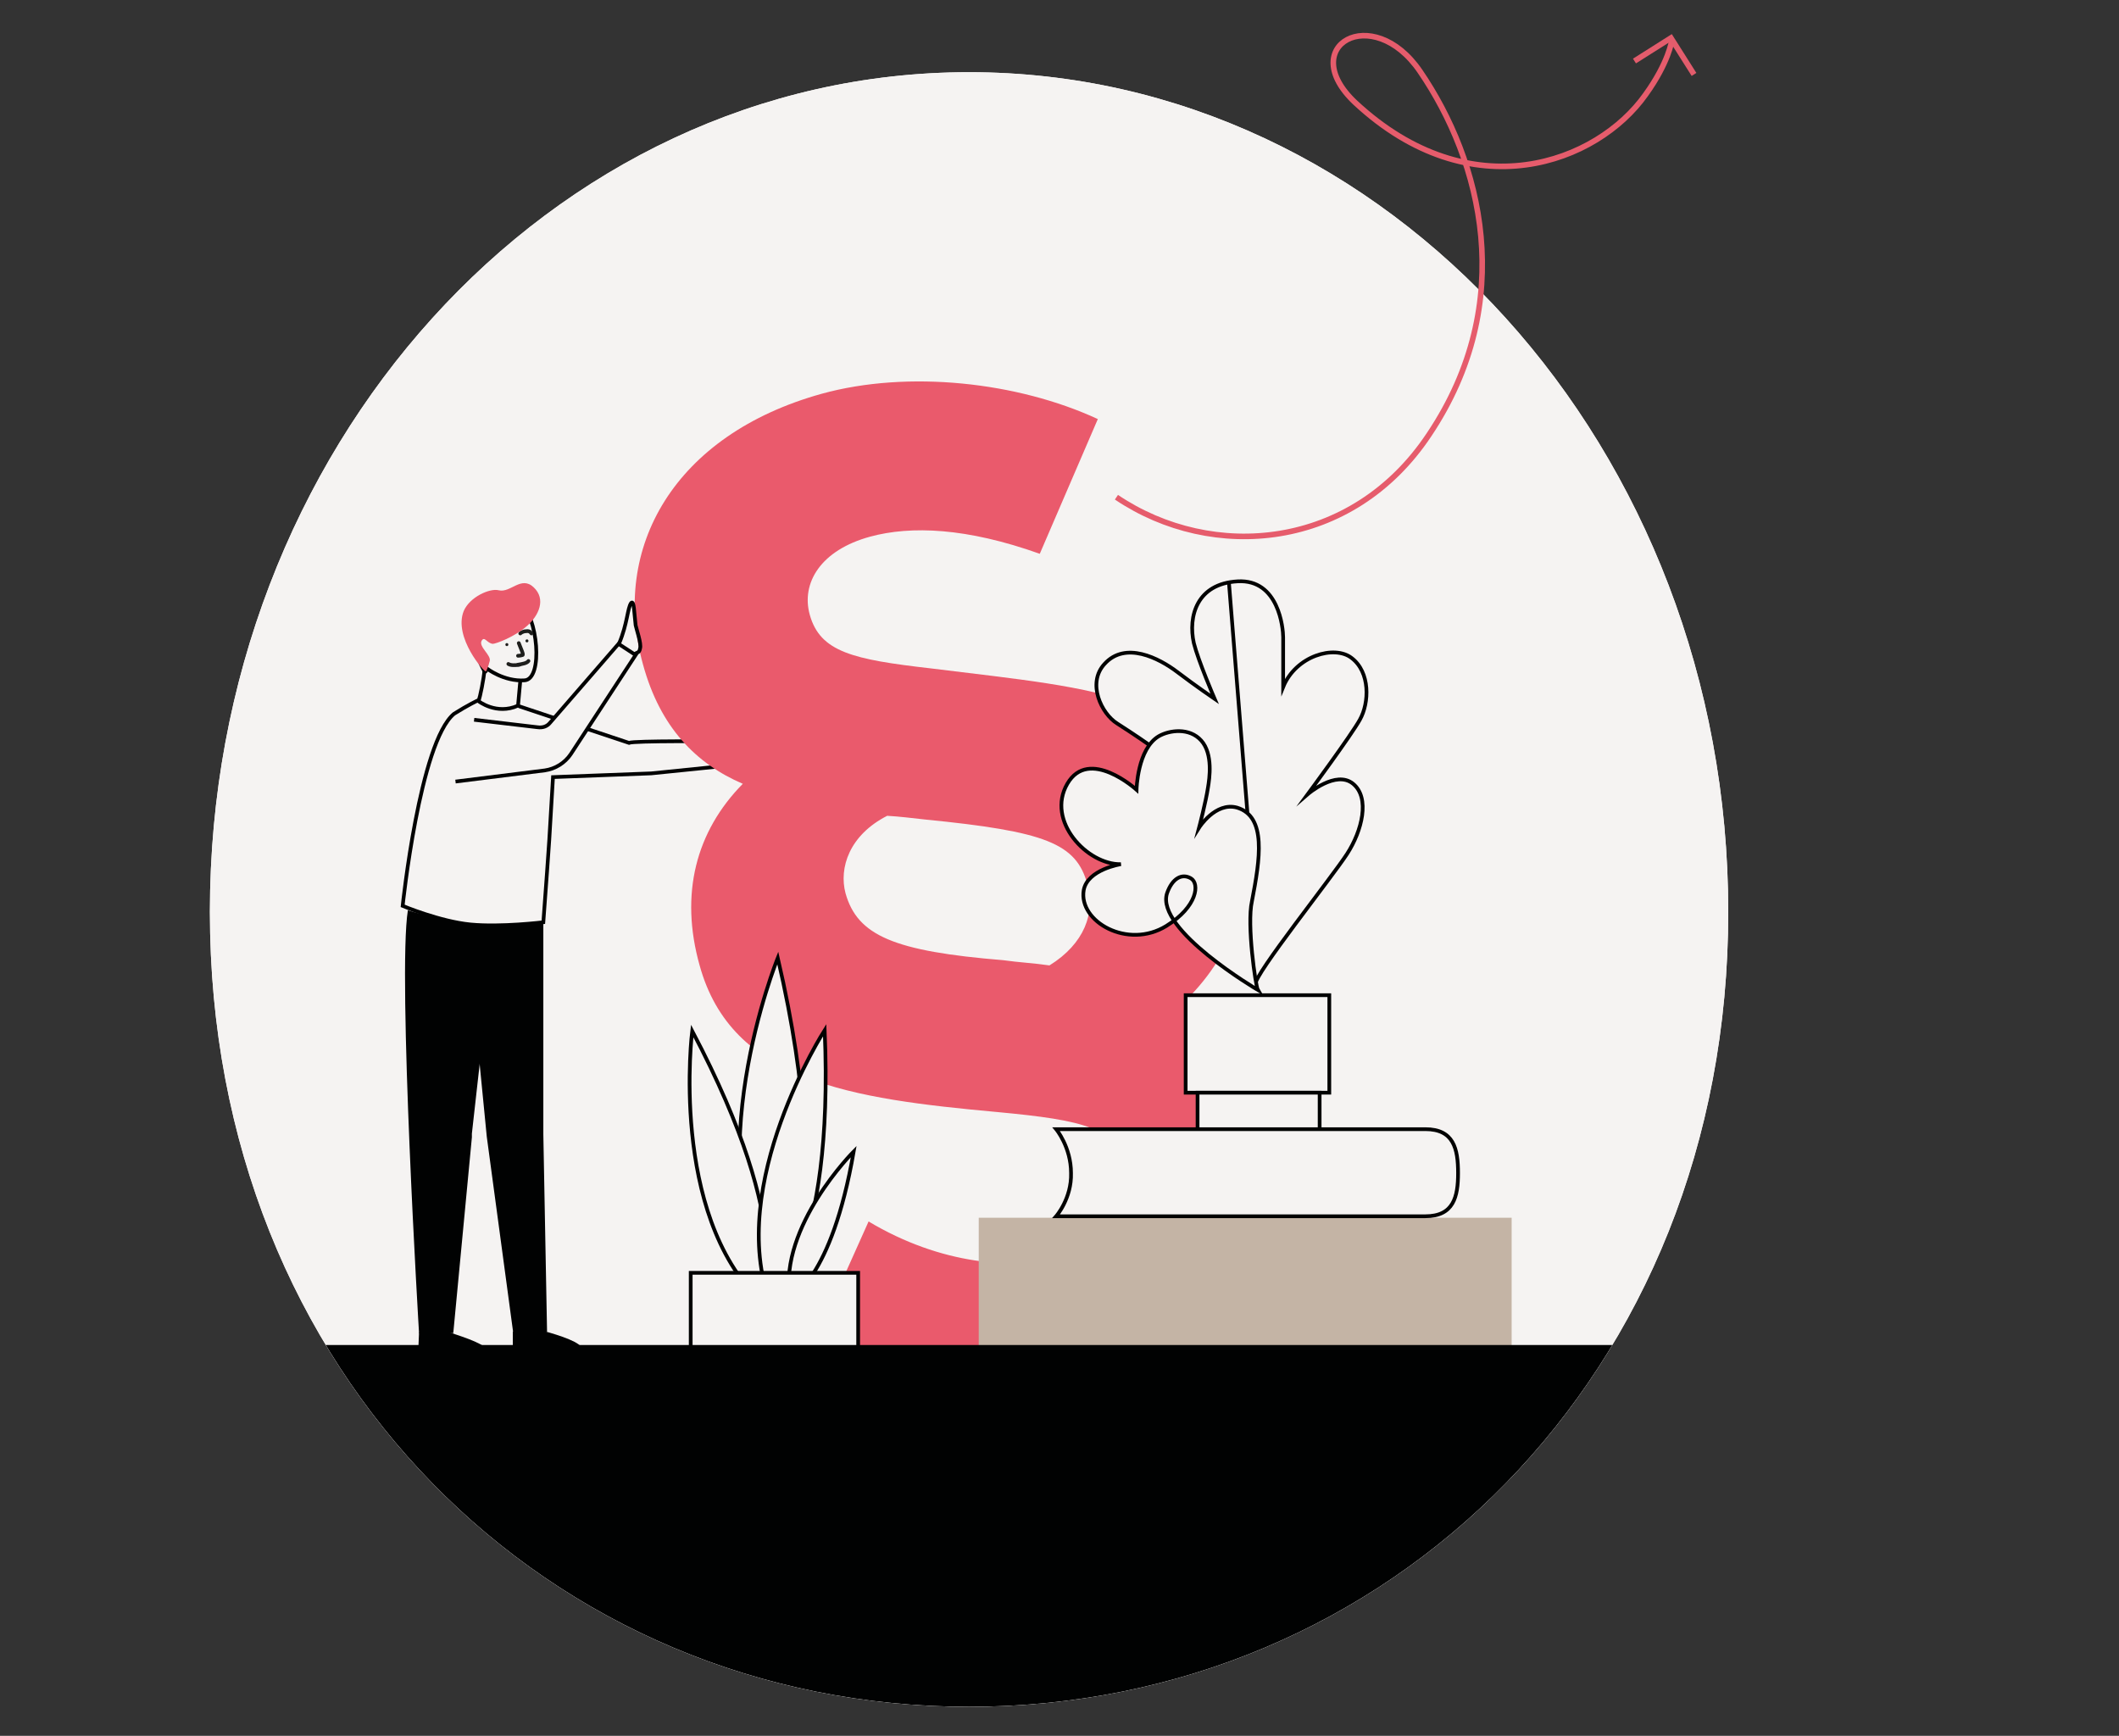 <?xml version="1.0" encoding="utf-8"?>
<!-- Generator: Adobe Illustrator 25.1.0, SVG Export Plug-In . SVG Version: 6.00 Build 0)  -->
<svg version="1.1" id="Layer_1" xmlns="http://www.w3.org/2000/svg" xmlns:xlink="http://www.w3.org/1999/xlink" x="0px" y="0px"
	 viewBox="0 0 284.7 233.2" style="enable-background:new 0 0 284.7 233.2;" xml:space="preserve">
<rect x="0" y="0" width="284.7" height="233.2" fill="#333333" stroke="none"/>
<style type="text/css">
	.st0{fill:#F5F3F2;}
	.st1{fill:#010202;}
	.st2{fill:none;stroke:#010202;stroke-width:0.5;stroke-linecap:round;stroke-miterlimit:10;}
	.st3{fill:none;stroke:#1E1E1C;stroke-width:0.5;stroke-linecap:round;stroke-miterlimit:10;}
	.st4{fill:#F5F3F2;stroke:#010202;stroke-width:0.5;stroke-miterlimit:10;}
	.st5{fill:#EA5A6C;}
	.st6{fill:none;stroke:#010202;stroke-width:0.75;stroke-miterlimit:10;}
	.st7{fill:none;stroke:#010202;stroke-width:0.5;stroke-miterlimit:10;}
	.st8{fill:#C4B4A5;}
	.st9{clip-path:url(#SVGID_2_);fill:#010202;}
	.st10{fill:none;stroke:#E65C6C;stroke-width:0.75;stroke-miterlimit:10;}
	.st11{fill:none;stroke:#E35C6C;stroke-width:0.75;stroke-miterlimit:10;}
	.st12{fill:#1E1E1C;}
</style>
<g id="Layer_2_1_">
</g>
<path class="st0" d="M130.2,9.7c56.3,0,102,50.5,102,112.8s-45.7,106.8-102,106.8s-102-44.5-102-106.8S73.9,9.7,130.2,9.7z"/>
<path class="st0" d="M130.2,9.7c56.3,0,102,50.5,102,112.8s-45.7,106.8-102,106.8s-102-44.5-102-106.8S73.9,9.7,130.2,9.7z"/>
<g>
	<path class="st1" d="M68.9,178.9v2.4h9.3c0.1-0.9-3-1.9-5.2-2.5L68.9,178.9z"/>
	<path class="st2" d="M64.2,94.1c0,0-1.3,0.6-3.2,1.8c-4.6,3.8-6.9,25.8-6.9,25.8s5,2.1,9.1,2.5s9.8-0.3,9.8-0.3l0.5-6.8l0.3-4.3
		l0.5-8.4l13.2-0.5l11.8-1.2c1.2-0.6-3.4-1.8-2.9-3.1c0,0-11.2-0.1-11.9,0.2l-14.7-4.9"/>
	<path class="st1" d="M73,123.9v28c0,0.2,0,0.3,0,0.5l0.5,26.5l-4.5,0.5l-3.6-26.7l-1.9-19.4c0,0-4.2-9.5-0.2-9
		C67.2,124.6,73,123.9,73,123.9z"/>
	<g>
		<path class="st1" d="M56.3,179l-0.1,2.4l9.3,0.2c0.1-0.9-3-1.9-5.1-2.6L56.3,179z"/>
		<path class="st1" d="M66.5,124.6l-3.1,27.7c0,0.2,0,0.3,0,0.5l-2.5,26.3h-4.6c0,0-2.9-48.1-1.5-56.8
			C61.2,124.2,66.5,124.6,66.5,124.6z"/>
	</g>
	<g>
		<path class="st3" d="M69.1,90.5"/>
	</g>
	<path class="st4" d="M61.2,105l12-1.5c1.4-0.2,2.7-1,3.5-2.2L85.4,88l-2.3-1.5l-9.2,10.6c-0.4,0.5-1,0.7-1.7,0.6l-8.5-1"/>
</g>
<g>
	<path class="st5" d="M174.2,150.3c4.8,17.3-5.7,31.8-25.4,37.3c-13.5,3.7-27.4,2.2-40.3-5.2l8.2-18.3c9.7,5.8,19.6,6.6,26.5,4.7
		c6.3-1.7,10-6.4,8.5-11.7c-1.6-5.6-6-6.6-17.7-7.7c-19.7-1.8-35.7-4.1-40-19.7c-2.7-9.6-0.5-18,5.8-24.4c-6.3-2.7-11.1-7.6-13.4-16
		c-4.4-15.7,4.2-30.9,24-36.4c11.6-3.2,26.3-1.6,37.1,3.4l-7.8,18.1c-9.8-3.5-17.3-3.8-22.8-2.3c-6.6,1.8-9.3,6.2-8.1,10.5
		c1.4,5,5.8,6,16.3,7.2c23.3,2.9,36.5,3.3,41.3,20.7c2.3,8.2-0.1,16.6-6.4,23.2C167,136.5,171.7,141.3,174.2,150.3z M134.8,129
		c2.1,0.3,4.2,0.4,6.2,0.7c4.7-2.9,6.2-7.1,5.1-10.9c-1.5-5.5-5.6-7.1-21.8-8.7c-1.8-0.2-3.4-0.4-5.1-0.5c-5.1,2.6-6.5,7-5.6,10.4
		C115.2,125.7,120.1,127.8,134.8,129z"/>
</g>
<g>
	<path class="st4" d="M104.5,128.7c0,0-11.3,27.8-0.4,45.5C104.1,174.2,112.9,164.9,104.5,128.7z"/>
	<path class="st4" d="M93,138.5c0,0-3.1,24.5,9.2,36.3C102.2,174.8,107.3,165.6,93,138.5z"/>
	<path class="st4" d="M110.8,138.4c0,0-13.3,20.7-7.3,36.7C103.6,175.1,112.1,169,110.8,138.4z"/>
	<path class="st4" d="M114.7,154.7c0,0-10,10-8.6,19.6C106.2,174.4,111.7,172,114.7,154.7z"/>
	<polyline class="st4" points="92.8,181.4 92.8,171 115.3,171 115.3,181.4 	"/>
</g>
<path class="st6" d="M155.9,150.8"/>
<path class="st2" d="M83.2,86.4c1.1-2.6,1.1-4.7,1.6-5.4c0.4-0.4,0.4,1.3,0.6,3c0.1,0.5,0.8,2.5,0.6,3.1c-0.1,0.7-0.5,0.5-0.7,0.8"
	/>
<g>
	<g>
		<rect x="159.3" y="133.7" class="st4" width="19.3" height="13.1"/>
	</g>
	<path class="st4" d="M168.7,132.2c-0.3-1.1,10.3-14.4,12.3-17.5s3.1-7.5,0.8-9.4s-6.1,1.4-6.1,1.4s5.9-8,7-10
		c1.3-2.3,1.4-6.4-1.1-8.3c-2.3-1.8-7.5-0.3-9.2,3.9c0,0,0-5.5,0-6.7s-0.6-7.8-6.1-7.5s-6.7,4.7-5.9,8.3c0.6,2.4,2.8,7.5,2.8,7.5
		s-2.5-1.7-5-3.6s-7-4.2-9.8-1.1c-2.4,2.6-0.4,6.7,1.7,8c2.5,1.6,4.2,2.8,4.2,2.8"/>
	<line class="st7" x1="165.1" y1="78.1" x2="167.6" y2="109.2"/>
	<path class="st4" d="M169,133c-0.3-0.5-1.5-8.8-0.8-11.9c1.1-5.7,2-11.4-2-12.6c-2.9-0.8-5.1,2.7-5.1,2.7s0.9-3.4,1.2-5.4
		c0.2-1.2,0.7-4.5-0.9-6.3c-1.6-1.8-4.3-1.4-5.7-0.6c-2.9,1.7-3,7.2-3,7.2s-6.4-5.8-9.3-0.8c-2.9,5,2.7,10.9,7.2,10.8
		c0,0-4.5,0.7-5,3.5c-0.7,4.2,5.9,8,11.1,4.8c4.2-2.6,4.5-5.7,3.3-6.4s-2.5,0-3.2,2C155.2,124.9,169,133,169,133z"/>
</g>
<polyline class="st8" points="203.1,163.6 203.1,181.5 131.5,181.5 131.5,163.6 "/>
<g>
	<g>
		<g>
			<defs>
				<path id="SVGID_1_" d="M130.2,9.7c56.3,0,102,50.5,102,112.8s-45.7,106.8-102,106.8s-102-44.5-102-106.8S73.9,9.7,130.2,9.7z"/>
			</defs>
			<clipPath id="SVGID_2_">
				<use xlink:href="#SVGID_1_"  style="overflow:visible;"/>
			</clipPath>
			<rect x="35.7" y="180.7" class="st9" width="192.2" height="88.4"/>
		</g>
	</g>
</g>
<polyline class="st4" points="160.9,151.7 160.9,146.8 177.3,146.8 177.3,151.7 "/>
<g>
	<path class="st4" d="M141.9,163.4h49.6c3.8,0,4.4-2.6,4.4-5.8l0,0c0-3.3-0.6-5.9-4.4-5.9h-49.6c0,0,2,2.4,2,5.9
		C144,161,141.9,163.4,141.9,163.4z"/>
</g>
<g>
	<path class="st10" d="M150,66.8c12.9,8.7,31.7,7.1,42-8.4c12-17.9,7-36.8-1.2-48.8c-6.4-9.4-16.8-3.4-8.7,4.2
		c15.6,14.5,32.5,8.1,39-1.1c3.1-4.3,3.5-7.2,3.5-7.2"/>
	<polyline class="st11" points="219.6,8.2 224.5,5.1 227.6,10 	"/>
</g>
<g>
	<path class="st2" d="M65.1,90.2c-0.5-0.9-1.8-3.5-1.8-6.5c0-3.7,4.5-4.5,6.5-2.9c2.5,2,3.2,10.4,0.7,10.6c-2.8,0.2-5.1-1.6-5.1-1.6
		C65.4,89.8,65.3,90.4,65.1,90.2z"/>
	<path class="st2" d="M69.9,91.5l-0.3,3.3c-2.9,1.3-5.3-0.6-5.3-0.6c0.2-0.6,0.7-2.9,0.8-4.3"/>
	<path class="st3" d="M69.7,86.4c0.3,0.8,0.7,1.6,0.5,1.6c-0.3,0.1-0.6,0.1-0.6,0.1"/>
	<circle class="st12" cx="70.8" cy="86.1" r="0.2"/>
	<circle class="st12" cx="68.1" cy="86.6" r="0.2"/>
	<path class="st3" d="M71.4,85.1c0,0-0.2-0.4-0.7-0.3c-0.5,0-0.8,0.3-0.8,0.3"/>
	<g>
		<path class="st3" d="M71,88.8c-0.2,0.3-0.8,0.4-1.4,0.5"/>
		<path class="st3" d="M68.3,89.2c0.3,0.2,0.9,0.2,1.5,0.1"/>
	</g>
	<path class="st5" d="M71.7,78.9c1.7,1.6,0.7,3.8-0.9,5.2c-1.7,1.5-4.2,2.4-4.6,2.4c-0.8-0.1-1.1-1.1-1.5-0.4
		c-0.4,0.8,1.3,1.9,1.1,2.7c-0.2,0.8-0.4,1.2-0.5,1.4c-0.2,0.2-4.4-4.6-3-8.1c0.8-1.9,3.5-3.1,4.7-2.8C68.6,79.7,70,77.3,71.7,78.9z
		"/>
</g>
</svg>
